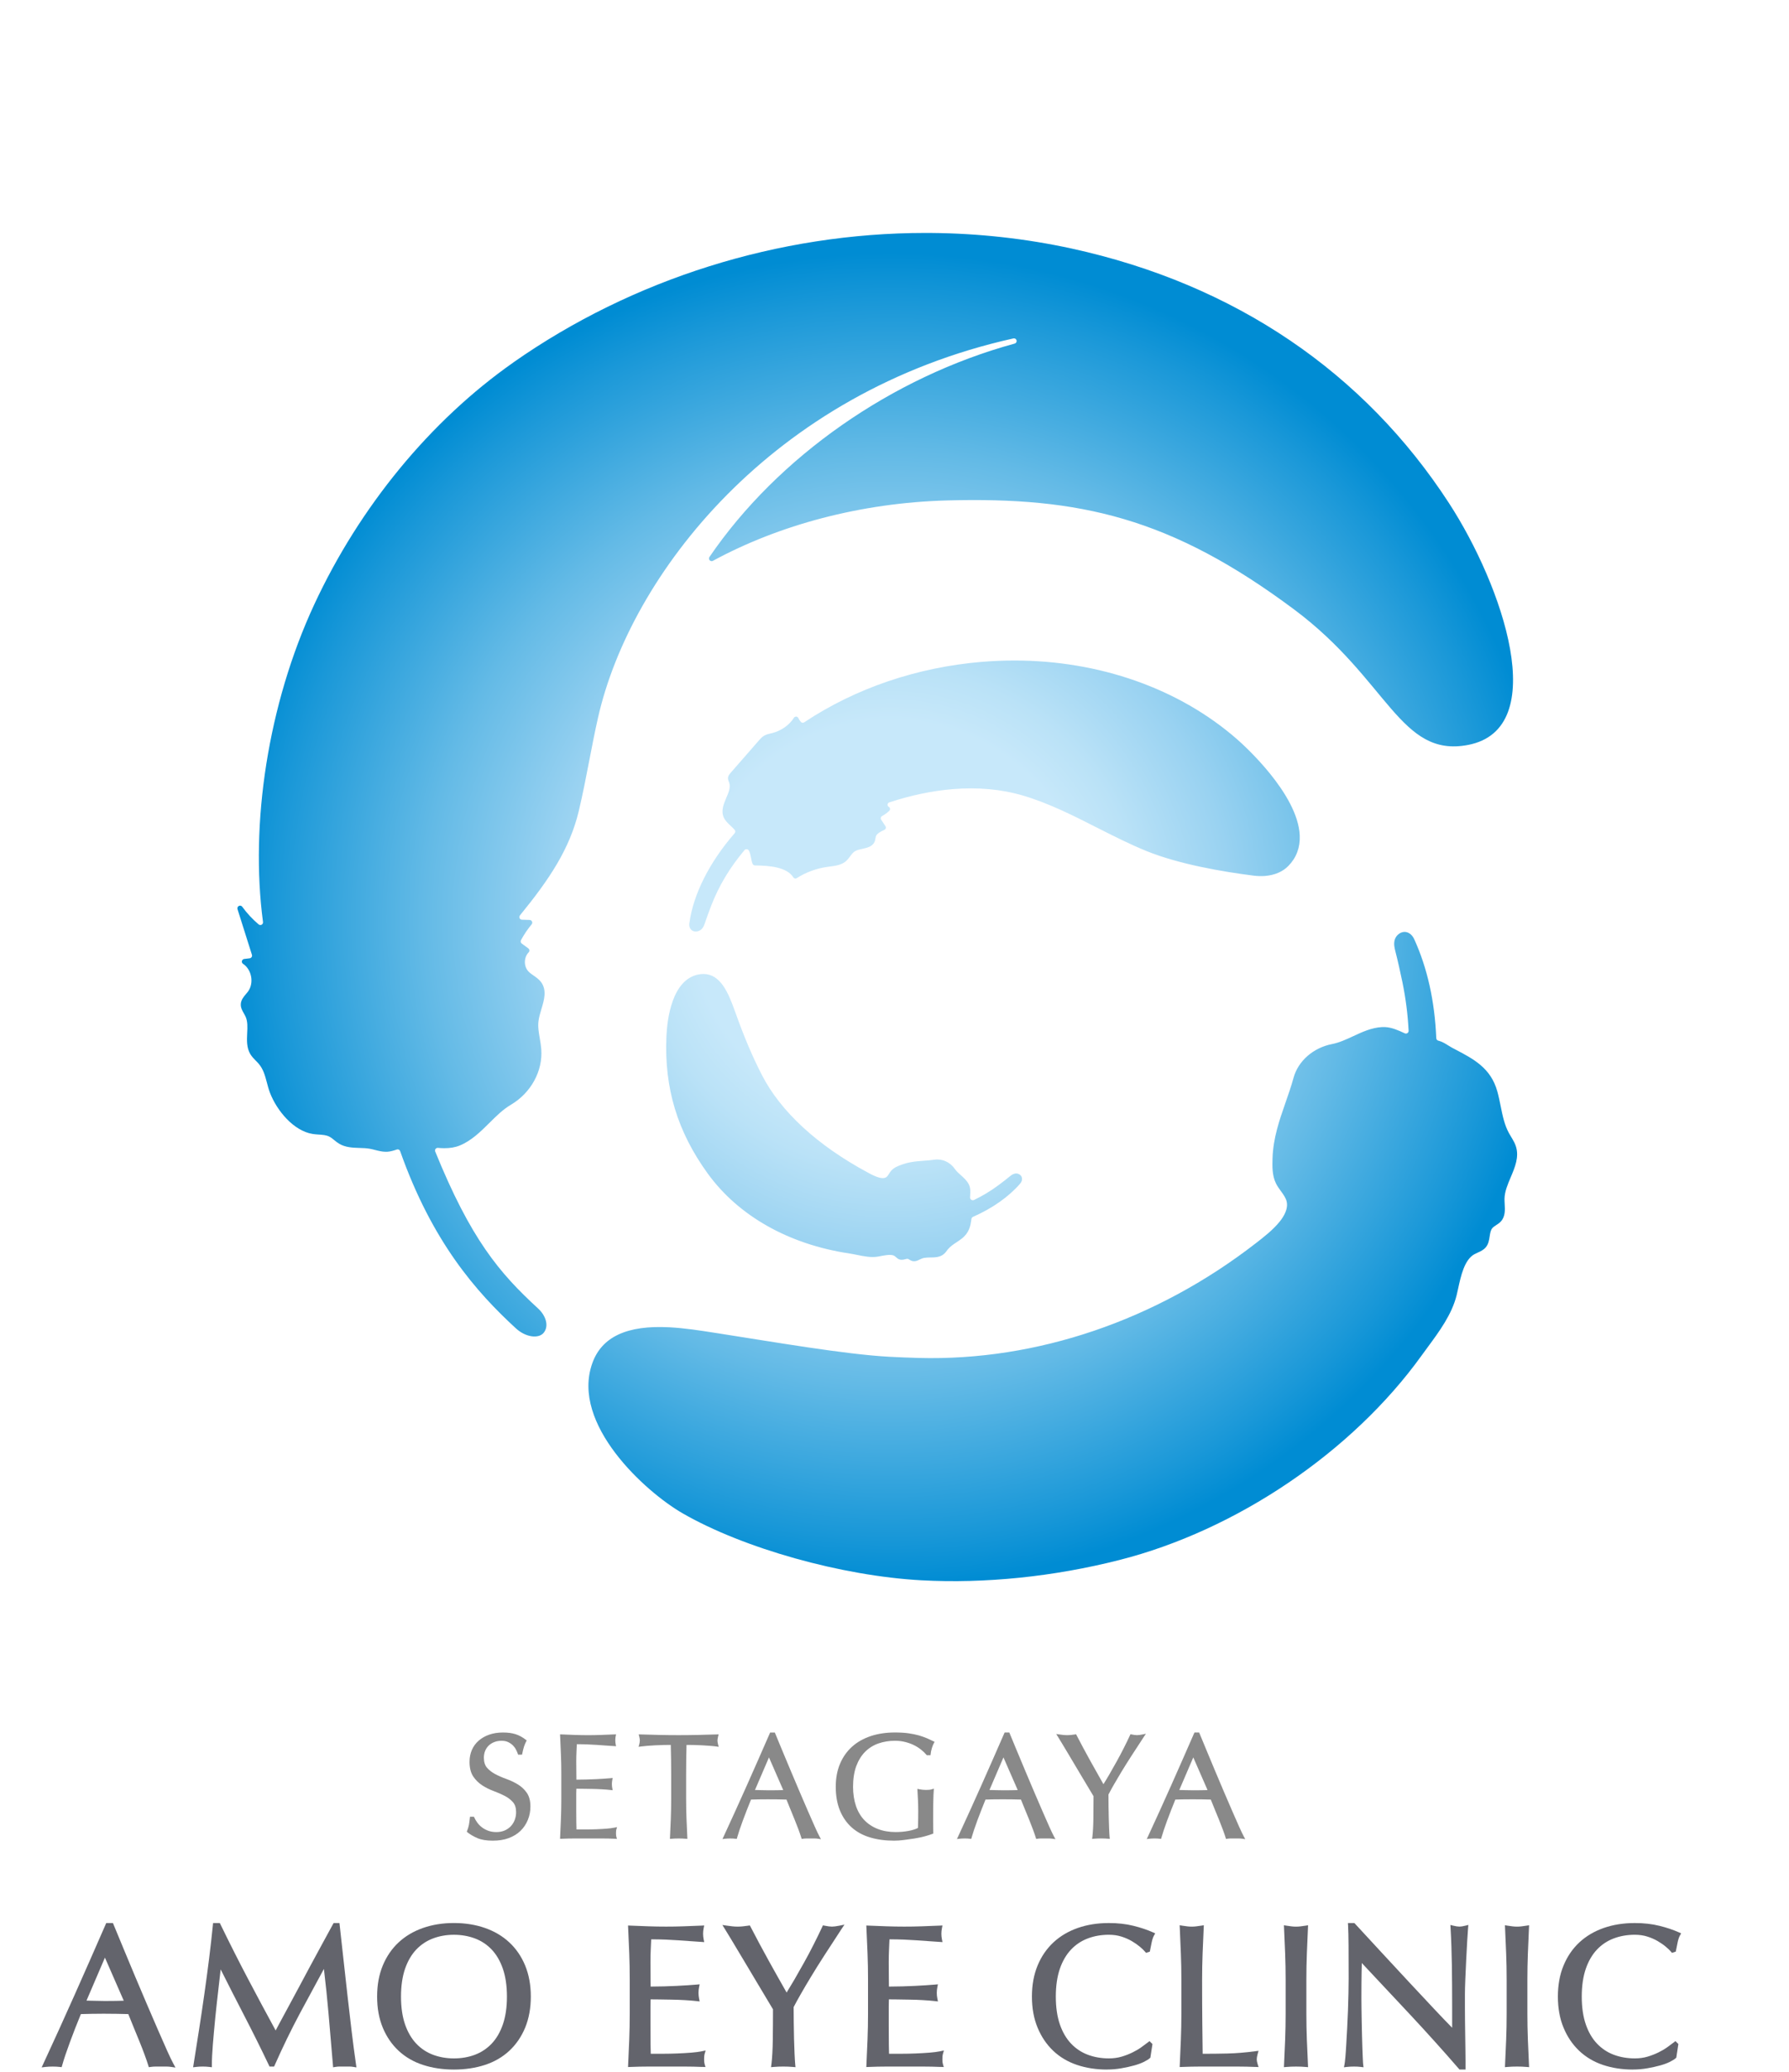 <?xml version="1.0" encoding="UTF-8"?>
<svg id="_レイヤー_2" data-name="レイヤー 2" xmlns="http://www.w3.org/2000/svg" xmlns:xlink="http://www.w3.org/1999/xlink" viewBox="0 0 139.3 161.001" width="139" height="161">
  <defs>
    <style>
      .cls-1 {
        fill: url(#_名称未設定グラデーション_6);
      }

      .cls-2 {
        fill: #898989;
      }

      .cls-3 {
        clip-path: url(#clippath);
      }

      .cls-4 {
        fill: none;
      }

      .cls-5 {
        fill: #63646c;
      }
    </style>
    <clipPath id="clippath">
      <path class="cls-4" d="M54.424,75.709c-2.118,.384-2.478,3.524-2.534,4.858-.171,3.997,.851,7.379,3.211,10.645,2.398,3.313,6.319,5.527,11.038,6.235,.191,.027,.386,.069,.58,.107,.542,.111,1.097,.226,1.646,.135l.406-.076c.477-.087,.755-.073,.908,.047,.022,.016,.044,.035,.062,.053,.091,.082,.182,.166,.317,.204,.087,.025,.184,.027,.291,.009,.047-.011,.095-.022,.142-.035,.047-.013,.078-.02,.109-.026,.091-.018,.158,.027,.189,.049,.056,.036,.118,.078,.196,.104,.095,.033,.196,.04,.302,.022,.129-.025,.244-.082,.353-.135,.058-.027,.104-.049,.147-.066,.053-.022,.113-.038,.18-.051,.149-.025,.317-.029,.477-.031,.176-.002,.357-.004,.531-.036,.211-.038,.384-.115,.522-.235,.078-.067,.14-.14,.189-.206l.045-.06c.031-.042,.053-.071,.076-.098,.18-.22,.422-.382,.679-.553,.135-.089,.269-.18,.395-.278,.584-.451,.693-1.002,.757-1.53,.009-.075,.056-.138,.126-.169,1.506-.662,2.773-1.555,3.666-2.583,.122-.14,.173-.306,.142-.457-.029-.142-.138-.257-.287-.309-.082-.029-.169-.036-.255-.02-.18,.035-.311,.144-.417,.231-.227,.187-.595,.471-.841,.655-.619,.462-1.252,.844-1.934,1.172-.016,.009-.035,.013-.055,.016-.051,.011-.107,0-.153-.029-.064-.04-.098-.111-.096-.186,.002-.06,.004-.124,.009-.189,.015-.271,.031-.549-.1-.815-.149-.307-.397-.524-.633-.735-.176-.158-.342-.304-.46-.477-.357-.524-.972-.81-1.566-.726-.28,.042-.559,.062-.83,.082-.337,.025-.684,.051-1.03,.115-.282,.051-.539,.122-.784,.217-.251,.096-.535,.206-.744,.444-.071,.078-.126,.164-.176,.246-.064,.102-.122,.195-.198,.251-.045,.035-.102,.058-.169,.071-.144,.026-.306-.005-.415-.035-.307-.086-.6-.244-.886-.398-3.91-2.109-6.752-4.725-8.216-7.567-.735-1.425-1.394-2.976-2.072-4.881l-.044-.118c-.52-1.47-1.139-2.887-2.447-2.887-.111,0-.227,.009-.349,.031m54.402-3.071c-.111,.111-.191,.247-.231,.393-.087,.327-.004,.649,.069,.937,.167,.64,.391,1.657,.531,2.334,.262,1.274,.42,2.516,.486,3.793,.004,.076-.033,.147-.093,.187-.04,.026-.086,.038-.129,.036-.027-.002-.055-.009-.078-.02-.551-.258-1.013-.457-1.539-.486-.082-.004-.166-.004-.249,.002-.799,.045-1.523,.38-2.221,.706-.562,.26-1.09,.506-1.654,.615-1.461,.286-2.636,1.315-2.996,2.624-.187,.68-.415,1.334-.637,1.967-.466,1.341-.95,2.725-1.001,4.317-.016,.593-.04,1.332,.275,1.959,.106,.211,.246,.404,.38,.588,.189,.26,.368,.506,.44,.782,.151,.588-.218,1.201-.555,1.612-.526,.642-1.206,1.17-1.863,1.679-7.734,5.995-17.043,9.162-26.215,8.917-.768-.02-1.552-.053-2.329-.093-3.435-.187-9.098-1.172-13.321-1.828l-.318-.049c-1.057-.166-2.254-.353-3.444-.417-3.318-.178-5.289,.742-6.02,2.813-1.674,4.734,4.13,9.997,7.035,11.673,4.738,2.731,12.391,4.881,18.604,5.218h.004c4.95,.266,10.276-.278,15.397-1.579,9.111-2.312,18.126-8.409,23.526-15.91,.151-.211,.307-.422,.464-.635,.937-1.27,1.905-2.585,2.276-4.082,.04-.155,.075-.326,.116-.511,.206-.957,.488-2.26,1.272-2.68,.071-.04,.146-.075,.222-.109,.246-.109,.484-.218,.659-.428,.211-.251,.258-.557,.302-.85,.038-.249,.073-.48,.207-.642,.076-.087,.184-.158,.298-.233,.124-.08,.251-.162,.36-.28,.36-.386,.331-.908,.304-1.37-.007-.149-.016-.284-.013-.415,.013-.553,.242-1.093,.484-1.665,.331-.784,.675-1.59,.397-2.425-.069-.211-.176-.404-.271-.564l-.091-.153c-.056-.091-.113-.184-.164-.28-.36-.651-.504-1.372-.657-2.134-.078-.38-.155-.764-.258-1.133-.506-1.812-1.83-2.509-3.233-3.246l-.313-.166c-.096-.051-.187-.107-.278-.166-.218-.136-.442-.278-.699-.351-.022-.007-.044-.011-.065-.016-.095-.022-.162-.104-.166-.198-.118-2.878-.695-5.469-1.714-7.703-.138-.304-.367-.509-.629-.56-.031-.007-.062-.011-.091-.013h-.036c-.191,0-.384,.086-.537,.238m-32.362-21.27c-5.056,.422-9.846,2.05-13.849,4.712-.029,.018-.062,.027-.093,.031-.058,.006-.118-.018-.162-.065-.082-.095-.151-.198-.202-.306-.031-.064-.095-.105-.164-.109-.004,.002-.005,.002-.009,.002-.082,.006-.135,.038-.166,.089-.357,.573-.997,1.022-1.714,1.201l-.107,.024c-.158,.038-.324,.076-.475,.16-.186,.102-.315,.249-.429,.38l-2.218,2.542c-.062,.073-.149,.173-.18,.304-.035,.151,.018,.282,.06,.388l.02,.056c.126,.36-.044,.762-.224,1.184-.207,.491-.424,.999-.206,1.508,.116,.273,.349,.489,.555,.679,.115,.109,.222,.209,.309,.313,.058,.073,.056,.178-.004,.249-1.976,2.274-3.231,4.769-3.531,7.023-.031,.222,.036,.417,.182,.533,.096,.078,.226,.115,.364,.102,.038-.002,.076-.009,.113-.018,.104-.029,.198-.08,.275-.147,.166-.151,.231-.355,.284-.517,.122-.369,.337-.946,.482-1.324,.609-1.572,1.434-2.949,2.596-4.334,.033-.042,.082-.064,.131-.069,.025-.002,.049,.002,.075,.007,.002,0,.025,.009,.027,.011,.04,.013,.073,.038,.098,.073,.076,.113,.131,.344,.189,.655,.071,.382,.129,.519,.306,.52,1.119,.009,2.469,.125,2.973,.928,.027,.044,.073,.073,.122,.086,.02,.004,.038,.005,.058,.004,.031-.002,.062-.013,.089-.031,.706-.453,1.528-.757,2.385-.877l.187-.025c.406-.051,.864-.111,1.206-.377,.16-.125,.273-.278,.382-.426,.115-.155,.222-.3,.373-.391,.155-.093,.371-.14,.58-.186,.355-.078,.755-.166,.93-.515,.051-.104,.069-.207,.084-.3,.011-.067,.022-.129,.035-.164,.082-.218,.371-.368,.662-.5,.053-.025,.089-.069,.106-.122,.016-.055,.007-.115-.024-.16l-.337-.511c-.031-.046-.04-.098-.027-.151,.013-.053,.045-.096,.093-.124,.209-.116,.398-.253,.564-.409,.055-.051,.075-.126,.055-.197-.015-.047-.045-.086-.091-.113-.066-.038-.102-.109-.095-.186,.009-.076,.06-.14,.131-.164,1.687-.553,3.346-.899,4.93-1.032,1.967-.164,3.819,.005,5.503,.506,1.994,.589,3.908,1.559,5.76,2.5,1.261,.639,2.56,1.297,3.857,1.823,2.547,1.028,5.931,1.606,8.323,1.907,.306,.04,.606,.046,.897,.024,.751-.064,1.375-.333,1.81-.782,.626-.642,.922-1.439,.884-2.36-.135-3.267-4.403-7.088-4.89-7.512-4.521-3.952-10.732-6.124-17.331-6.124-.835,0-1.676,.035-2.52,.105M39.968,28.059c-6.453,4.525-11.957,11.216-15.499,18.845-3.619,7.796-5.005,17.107-3.99,24.727,.011,.086-.031,.169-.106,.211-.033,.016-.067,.025-.102,.025-.047,0-.095-.018-.133-.049-.477-.406-.908-.868-1.277-1.375-.04-.053-.102-.086-.167-.086-.033,0-.066,.009-.095,.024-.093,.046-.135,.151-.106,.247l1.124,3.56c.018,.06,.009,.124-.024,.175-.035,.051-.089,.086-.149,.095l-.431,.053c-.086,.011-.156,.075-.176,.16-.02,.084,.016,.171,.089,.218,.322,.213,.551,.579,.628,1.002,.076,.424-.015,.846-.244,1.159-.047,.062-.1,.124-.151,.184-.187,.222-.393,.466-.409,.791-.016,.284,.122,.522,.244,.731,.047,.082,.087,.153,.12,.226,.18,.382,.158,.835,.133,1.312-.025,.528-.055,1.126,.244,1.625,.12,.2,.284,.368,.429,.515,.084,.084,.158,.158,.224,.237,.362,.426,.493,.922,.633,1.448,.069,.26,.138,.529,.24,.799,.542,1.421,1.858,2.984,3.32,3.218,.16,.027,.32,.038,.475,.049,.3,.018,.582,.038,.822,.156,.142,.069,.267,.173,.402,.284,.115,.095,.233,.189,.366,.269,.488,.295,1.044,.315,1.585,.333,.28,.007,.544,.018,.8,.062,.136,.025,.277,.058,.413,.095,.277,.071,.551,.14,.835,.142h.1c.275-.015,.526-.093,.759-.175,.022-.007,.047-.013,.071-.013,.031,.002,.06,.007,.087,.022,.049,.022,.087,.066,.107,.118,2.496,7.072,5.931,10.971,9.013,13.801,.786,.72,1.772,.806,2.152,.355,.451-.539,.176-1.352-.429-1.908-3.029-2.776-5.245-5.42-8.009-12.228-.025-.066-.011-.14,.031-.196,.042-.051,.102-.08,.167-.08h.015c.16,.015,.32,.024,.478,.025,.471,.004,.875-.066,1.232-.213,.908-.377,1.61-1.073,2.289-1.746,.546-.544,1.062-1.055,1.679-1.421,1.57-.926,2.502-2.631,2.369-4.341-.022-.28-.069-.553-.115-.821-.08-.473-.158-.919-.1-1.361,.036-.291,.126-.593,.22-.91,.222-.737,.449-1.496-.027-2.132-.158-.209-.367-.355-.568-.495-.151-.104-.306-.211-.422-.34-.362-.398-.347-1.086,.029-1.47,.042-.042,.064-.102,.058-.162-.005-.06-.036-.115-.086-.151l-.509-.375c-.082-.06-.107-.175-.058-.266,.235-.437,.515-.851,.83-1.23,.051-.062,.064-.146,.029-.217-.031-.073-.104-.12-.182-.124l-.602-.018c-.08-.002-.151-.049-.184-.12-.033-.073-.022-.156,.027-.217,2.307-2.831,3.877-5.18,4.583-8.136,.311-1.308,.568-2.642,.817-3.932,.213-1.103,.428-2.221,.675-3.309,2.502-11.105,13.483-25.356,32.349-29.557,.015-.005,.031-.007,.047-.005,.093,0,.176,.064,.198,.158,.029,.109-.036,.22-.146,.249-9.564,2.609-18.448,8.822-23.766,16.618-.055,.082-.047,.186,.018,.258,.038,.042,.095,.067,.151,.069,.036,0,.071-.009,.102-.027,5.129-2.787,11.511-4.521,18.242-4.703,10.281-.276,17.404,1.317,27.028,8.504,7.328,5.473,8.223,11.551,13.523,10.538,6.524-1.246,2.709-12.384-1.488-18.843-6.586-10.139-16.621-17.027-29.375-19.816-3.548-.773-7.225-1.182-10.925-1.213-.155-.002-.309-.002-.464-.002-11.42,0-22.8,3.573-32.091,10.09"/>
    </clipPath>
    <radialGradient id="_名称未設定グラデーション_6" data-name="名称未設定グラデーション 6" cx="190.198" cy="619.67" fx="190.198" fy="619.67" r="1.819" gradientTransform="translate(-5358.638 17755.422) scale(28.538 -28.538)" gradientUnits="userSpaceOnUse">
      <stop offset="0" stop-color="#c7e8fa"/>
      <stop offset=".298" stop-color="#c7e8fa"/>
      <stop offset=".374" stop-color="#bae2f7"/>
      <stop offset=".513" stop-color="#99d2f1"/>
      <stop offset=".7" stop-color="#63bae6"/>
      <stop offset=".925" stop-color="#1a98d8"/>
      <stop offset="1" stop-color="#008cd3"/>
    </radialGradient>
  </defs>
  <g id="_レイヤー_1-2" data-name="レイヤー 1">
    <g>
      <path class="cls-5" d="M13.331,160.797c-.136-.02-.267-.029-.388-.029h-.824c-.12,0-.249,.009-.386,.029l-.146,.02-.042-.138c-.071-.231-.169-.519-.293-.853-.116-.318-.251-.662-.408-1.05-.151-.368-.304-.74-.458-1.117-.14-.34-.273-.668-.395-.977-.295-.009-.595-.016-.895-.02-.337-.005-.68-.009-1.022-.009-.32,0-.637,.004-.944,.009-.273,.004-.553,.011-.833,.02-.315,.766-.602,1.505-.857,2.198-.273,.74-.469,1.328-.6,1.796l-.04,.14-.144-.018c-.169-.02-.357-.029-.555-.029-.2,0-.386,.009-.555,.029l-.302,.036,.127-.277c.83-1.79,1.654-3.606,2.452-5.4,.791-1.779,1.601-3.617,2.405-5.463l.045-.104h.52l.044,.106c.193,.468,.398,.964,.617,1.49l.189,.458c.28,.675,.569,1.366,.884,2.12,.293,.693,.595,1.408,.901,2.125,.304,.711,.588,1.372,.846,1.963,.258,.591,.497,1.137,.713,1.621,.209,.468,.382,.83,.515,1.075l.16,.298-.333-.049Zm-6.597-5.165c.187,.002,.384,.007,.586,.013,.287,.011,.568,.016,.833,.016,.324,0,.606-.002,.866-.007,.2-.004,.406-.009,.617-.015l-1.466-3.355-1.435,3.348Z"/>
      <path class="cls-5" d="M27.526,160.796c-.115-.02-.227-.029-.337-.029h-.73c-.109,0-.224,.009-.337,.029l-.184,.031-.015-.184c-.116-1.406-.231-2.754-.342-4.006-.098-1.13-.22-2.296-.36-3.473-.626,1.148-1.255,2.312-1.874,3.469-.682,1.279-1.341,2.634-1.958,4.032l-.045,.102h-.358l-.045-.096c-.615-1.292-1.27-2.609-1.947-3.915-.6-1.161-1.21-2.354-1.812-3.555-.053,.462-.111,.973-.18,1.572-.087,.744-.169,1.49-.242,2.216-.071,.724-.133,1.419-.186,2.063-.051,.633-.076,1.164-.076,1.577v.193l-.191-.024c-.158-.02-.335-.031-.522-.031-.189,0-.366,.011-.522,.031l-.226,.027,.036-.224c.136-.85,.277-1.743,.418-2.654,.146-.93,.286-1.874,.418-2.807,.133-.926,.258-1.863,.373-2.784,.115-.921,.213-1.799,.295-2.613l.015-.153h.524l.047,.095c.713,1.47,1.441,2.909,2.163,4.281,.682,1.297,1.401,2.638,2.138,3.99,.084-.158,.186-.348,.302-.568,.196-.367,.428-.793,.684-1.266,.251-.462,.529-.981,.83-1.543,.295-.555,.595-1.115,.901-1.685,.297-.555,.602-1.119,.91-1.679,.291-.533,.573-1.05,.837-1.536l.049-.089h.455l.016,.151c.107,.935,.215,1.905,.318,2.88,.096,.899,.198,1.817,.304,2.733,.089,.768,.184,1.586,.309,2.653,.106,.886,.22,1.761,.342,2.596l.033,.231-.229-.038Z"/>
      <path class="cls-5" d="M35.34,161.001c-.861,0-1.668-.12-2.396-.358-.735-.238-1.375-.609-1.903-1.101-.529-.491-.944-1.097-1.237-1.805-.293-.708-.44-1.521-.44-2.418s.147-1.71,.44-2.418c.293-.706,.708-1.314,1.237-1.805,.528-.491,1.166-.868,1.899-1.123,.728-.255,1.536-.384,2.4-.384,.875,0,1.688,.129,2.416,.384,.733,.255,1.372,.631,1.899,1.123,.528,.489,.944,1.097,1.237,1.805,.291,.708,.44,1.521,.44,2.418s-.149,1.71-.44,2.418c-.293,.708-.71,1.315-1.237,1.805-.528,.491-1.168,.862-1.903,1.101-.728,.238-1.541,.358-2.412,.358m0-10.496c-.575,0-1.123,.096-1.625,.286-.497,.186-.933,.477-1.303,.864-.369,.391-.662,.891-.871,1.492-.209,.608-.317,1.337-.317,2.172s.107,1.566,.317,2.172c.209,.6,.502,1.102,.871,1.492,.369,.388,.806,.679,1.303,.866,.5,.187,1.046,.284,1.625,.284,.588,0,1.141-.096,1.641-.284,.495-.187,.933-.478,1.303-.866,.369-.389,.662-.891,.87-1.492,.211-.606,.318-1.337,.318-2.172s-.107-1.566-.318-2.172c-.207-.599-.5-1.101-.87-1.492-.369-.388-.808-.679-1.303-.864-.504-.189-1.055-.286-1.641-.286"/>
      <path class="cls-5" d="M54.693,160.799c-.46-.02-.926-.031-1.383-.031h-2.816c-.462,0-.935,.011-1.406,.031l-.186,.007,.009-.186c.027-.611,.056-1.257,.086-1.978,.025-.653,.038-1.326,.038-2.005v-2.669c0-.679-.013-1.355-.038-2.012-.029-.724-.058-1.374-.086-1.987l-.009-.186,.186,.009c.489,.022,.944,.038,1.388,.053,.457,.016,.922,.024,1.384,.024s.924-.007,1.375-.024c.435-.013,.899-.031,1.379-.053l.217-.011-.042,.213c-.029,.146-.044,.291-.044,.433s.015,.287,.044,.433l.044,.216-.22-.015c-.377-.024-.666-.044-.911-.062-.262-.02-.537-.038-.868-.062-.302-.02-.637-.038-.997-.055-.322-.013-.702-.02-1.132-.022-.009,.264-.022,.528-.035,.784-.015,.297-.022,.639-.022,1.017,0,.4,.002,.797,.007,1.177,.004,.284,.005,.519,.007,.702,.386-.002,.739-.007,1.052-.016,.349-.009,.682-.022,.99-.038,.298-.015,.577-.031,.83-.047,.267-.016,.502-.033,.717-.053l.226-.022-.044,.224c-.029,.146-.044,.297-.044,.448,0,.144,.015,.289,.044,.433l.045,.229-.233-.027c-.26-.029-.564-.055-.93-.076-.337-.02-.695-.033-1.062-.038-.357-.005-.693-.011-1.01-.016-.227-.004-.422-.005-.582-.005-.002,.044-.004,.091-.005,.14-.005,.104-.007,.24-.007,.402v1.537c0,.588,.002,1.077,.007,1.457,.004,.295,.009,.526,.015,.702h.924c.389,0,.777-.009,1.15-.024,.369-.015,.726-.036,1.066-.062,.326-.025,.613-.064,.855-.113l.277-.058-.078,.271c-.016,.058-.027,.127-.033,.204-.004,.084-.007,.162-.007,.231,0,.147,.013,.267,.04,.355l.067,.229-.238-.011Z"/>
      <path class="cls-5" d="M60.066,160.609c.062-.533,.098-1.184,.107-1.939,.011-.795,.016-1.588,.016-2.358-.086-.144-.226-.378-.435-.728-.202-.337-.424-.708-.668-1.119l-.038-.062c-.231-.391-.475-.799-.73-1.226-.249-.417-.502-.839-.77-1.288-.255-.429-.471-.79-.659-1.101-.184-.306-.34-.56-.449-.735l-.193-.311,.362,.053c.151,.022,.287,.038,.42,.053,.135,.015,.271,.022,.409,.022s.275-.007,.408-.022c.133-.015,.271-.031,.422-.053l.12-.018,.055,.107c.471,.91,.948,1.801,1.419,2.651,.437,.791,.904,1.619,1.388,2.469,.187-.302,.386-.631,.591-.982,.262-.451,.522-.91,.773-1.363,.257-.46,.506-.931,.742-1.399,.242-.477,.466-.937,.666-1.368l.056-.122,.131,.027c.244,.049,.437,.073,.571,.073s.327-.024,.573-.073l.4-.082-.226,.34c-.478,.728-.928,1.417-1.334,2.049-.393,.609-.742,1.166-1.037,1.657-.311,.513-.569,.951-.79,1.339-.226,.393-.411,.731-.569,1.037,.002,.367,.004,.764,.009,1.183,.005,.473,.013,.891,.022,1.279,.011,.417,.024,.808,.04,1.161,.016,.366,.033,.644,.053,.853l.02,.204-.204-.018c-.233-.02-.484-.031-.746-.031s-.513,.011-.746,.031l-.207,.018,.024-.207Z"/>
      <path class="cls-5" d="M73.247,160.799c-.46-.02-.926-.031-1.383-.031h-2.816c-.462,0-.935,.011-1.406,.031l-.186,.007,.009-.186c.029-.613,.056-1.261,.086-1.978,.025-.651,.038-1.326,.038-2.005v-2.669c0-.679-.013-1.355-.038-2.012-.029-.722-.056-1.372-.086-1.987l-.009-.186,.186,.009c.491,.022,.944,.038,1.388,.053,.457,.016,.922,.024,1.384,.024s.924-.007,1.375-.024c.435-.013,.899-.031,1.379-.053l.217-.011-.042,.213c-.029,.146-.044,.291-.044,.433s.015,.287,.044,.433l.044,.216-.22-.015c-.377-.024-.666-.044-.911-.062-.262-.02-.537-.038-.868-.062-.302-.02-.637-.038-.997-.055-.322-.013-.702-.02-1.132-.022-.009,.264-.022,.528-.035,.784-.015,.297-.022,.639-.022,1.017,0,.402,.002,.799,.007,1.177,.004,.284,.005,.52,.007,.702,.386-.002,.739-.007,1.052-.016,.349-.009,.682-.022,.99-.038,.298-.015,.577-.031,.83-.047,.267-.016,.502-.033,.717-.053l.226-.022-.044,.224c-.029,.146-.044,.295-.044,.448,0,.144,.015,.289,.044,.433l.045,.229-.233-.027c-.26-.029-.564-.055-.93-.076-.337-.02-.695-.033-1.062-.038-.357-.005-.693-.011-1.01-.016-.227-.004-.422-.005-.582-.005-.002,.044-.004,.091-.005,.14-.005,.104-.007,.24-.007,.402v1.537c0,.589,.002,1.079,.007,1.457,.004,.295,.009,.526,.015,.702h.924c.389,0,.777-.009,1.15-.024,.369-.015,.726-.036,1.066-.062,.326-.025,.613-.064,.855-.113l.277-.058-.078,.271c-.016,.058-.027,.127-.033,.204-.004,.084-.007,.162-.007,.231,0,.147,.013,.267,.04,.355l.067,.229-.238-.011Z"/>
      <path class="cls-5" d="M86.188,161.001c-.831,0-1.612-.12-2.32-.358-.715-.24-1.339-.609-1.858-1.101-.517-.491-.928-1.099-1.219-1.805-.293-.706-.44-1.519-.44-2.418s.147-1.71,.44-2.416c.291-.708,.708-1.315,1.237-1.807,.528-.491,1.166-.868,1.899-1.123,.728-.255,1.541-.382,2.414-.382,.695,0,1.339,.071,1.912,.215,.569,.14,1.083,.313,1.528,.513l.169,.076-.093,.164c-.073,.129-.135,.311-.182,.54-.058,.277-.096,.468-.124,.617l-.018,.1-.298,.098-.075-.089c-.096-.116-.235-.249-.413-.397-.176-.147-.388-.293-.629-.435-.235-.136-.504-.255-.804-.349-.293-.093-.62-.14-.973-.14-.586,0-1.137,.096-1.639,.286-.497,.186-.935,.477-1.303,.866-.369,.389-.664,.891-.871,1.49-.209,.608-.317,1.337-.317,2.172s.107,1.566,.317,2.172c.207,.6,.502,1.102,.871,1.492,.368,.387,.806,.679,1.303,.866,.5,.187,1.052,.284,1.639,.284,.357,0,.688-.045,.986-.133,.306-.091,.589-.2,.842-.324,.255-.124,.488-.26,.69-.404,.211-.149,.388-.28,.529-.391l.118-.093,.231,.227-.164,1.062-.044,.04c-.104,.093-.262,.191-.482,.298-.213,.104-.46,.193-.759,.275-.291,.08-.617,.151-.972,.213-.36,.064-.742,.096-1.132,.096"/>
      <path class="cls-5" d="M97.755,160.799c-.473-.02-.95-.031-1.421-.031h-2.865c-.455,0-.937,.011-1.428,.031l-.186,.007,.009-.186c.029-.604,.056-1.243,.084-1.954,.027-.657,.04-1.334,.04-2.012v-2.671c0-.677-.013-1.352-.04-2.003-.027-.731-.056-1.388-.084-2.01l-.011-.207,.206,.033c.138,.02,.266,.038,.384,.053,.116,.015,.235,.022,.351,.022s.235-.007,.351-.022c.118-.015,.244-.031,.384-.053l.206-.033-.009,.207c-.035,.735-.062,1.392-.086,2.01-.025,.657-.038,1.332-.038,2.003,0,1.299,.004,2.44,.015,3.391,.009,.828,.018,1.636,.029,2.4,.671,0,1.323-.007,1.939-.022,.662-.016,1.388-.075,2.156-.178l.255-.033-.069,.247c-.047,.169-.071,.311-.071,.42,0,.098,.024,.222,.069,.369l.073,.231-.242-.011Z"/>
      <path class="cls-5" d="M99.982,160.621c.031-.662,.06-1.321,.086-1.954,.025-.664,.038-1.341,.038-2.012v-2.671c0-.671-.013-1.346-.038-2.003-.025-.626-.053-1.283-.086-2.01l-.009-.207,.206,.033c.14,.022,.266,.038,.382,.053,.116,.015,.235,.022,.351,.022,.118,0,.237-.007,.351-.022,.116-.015,.242-.031,.384-.053l.206-.033-.009,.207c-.033,.717-.06,1.374-.086,2.01-.025,.651-.038,1.326-.038,2.003v2.671c0,.677,.013,1.354,.038,2.012,.025,.639,.053,1.295,.086,1.954l.009,.195-.193-.016c-.233-.022-.484-.031-.748-.031-.262,0-.513,.009-.744,.031l-.195,.016,.009-.195Z"/>
      <path class="cls-5" d="M113.645,161.001l-.051-.058c-1.179-1.363-2.458-2.785-3.801-4.226-1.226-1.315-2.487-2.663-3.755-4.01-.005,.218-.011,.469-.018,.753-.009,.482-.015,1.15-.015,1.983,0,.218,.002,.489,.007,.804,.005,.322,.011,.659,.016,1.01,.005,.349,.013,.71,.024,1.07,.009,.331,.018,.66,.029,1.008,.011,.306,.022,.58,.033,.813,.011,.28,.022,.406,.029,.46l.027,.216-.218-.027c-.156-.02-.333-.029-.52-.029-.2,0-.388,.011-.555,.029l-.231,.029,.044-.229c.015-.069,.036-.222,.067-.559,.025-.282,.049-.617,.069-.995,.018-.353,.042-.755,.071-1.264,.025-.462,.045-.921,.062-1.363,.015-.451,.027-.899,.038-1.334,.011-.446,.015-.826,.015-1.161,0-.986-.002-1.848-.007-2.56-.005-.726-.018-1.246-.038-1.59l-.011-.18h.504l.049,.055c.631,.682,1.308,1.415,2.027,2.196,.719,.781,1.439,1.559,2.143,2.312,.735,.791,1.395,1.497,2.018,2.158,.509,.542,.97,1.024,1.374,1.435v-1.699c0-1.066-.007-2.132-.022-3.173-.016-1.017-.049-1.994-.102-2.904l-.013-.231,.226,.056c.189,.049,.353,.073,.486,.073,.111,0,.264-.024,.455-.073l.233-.058-.022,.24c-.02,.231-.044,.573-.069,1.019-.027,.477-.053,.966-.078,1.457-.027,.544-.049,1.042-.069,1.519-.02,.493-.031,.893-.031,1.19v.931c0,.349,.002,.719,.007,1.099l.018,1.321c.004,.326,.009,.633,.013,.922,.005,.302,.009,.619,.009,.881v.682h-.466Z"/>
      <path class="cls-5" d="M117.191,160.62c.029-.604,.058-1.243,.086-1.954,.025-.657,.038-1.334,.038-2.012v-2.671c0-.679-.013-1.352-.038-2.003-.029-.731-.056-1.388-.086-2.01l-.009-.207,.206,.033c.136,.02,.266,.038,.382,.053,.118,.015,.237,.022,.353,.022s.235-.007,.351-.022c.116-.015,.242-.031,.382-.053l.206-.033-.009,.207c-.033,.735-.06,1.392-.086,2.01-.025,.657-.038,1.332-.038,2.003v2.671c0,.671,.013,1.348,.038,2.012,.025,.629,.055,1.286,.086,1.954l.009,.195-.193-.016c-.233-.022-.484-.031-.746-.031-.264,0-.515,.009-.746,.031l-.195,.016,.009-.195Z"/>
      <path class="cls-5" d="M127.14,161.001c-.831,0-1.612-.12-2.321-.358-.715-.24-1.339-.611-1.856-1.101-.517-.491-.928-1.097-1.219-1.805-.293-.706-.44-1.519-.44-2.418s.147-1.712,.44-2.416c.291-.71,.708-1.317,1.235-1.807,.528-.491,1.168-.868,1.901-1.123,.728-.255,1.541-.382,2.414-.382,.695,0,1.337,.071,1.912,.215,.569,.14,1.083,.313,1.528,.513l.169,.076-.093,.164c-.073,.129-.135,.311-.182,.54-.047,.227-.089,.435-.124,.619l-.02,.098-.297,.098-.075-.089c-.096-.115-.235-.249-.413-.397-.176-.147-.389-.293-.629-.435-.235-.136-.506-.255-.804-.349-.293-.093-.62-.14-.973-.14-.586,0-1.137,.096-1.639,.286-.497,.186-.935,.477-1.304,.866s-.662,.891-.87,1.49c-.209,.606-.317,1.335-.317,2.172s.107,1.568,.317,2.172c.207,.6,.5,1.102,.871,1.492,.368,.387,.806,.679,1.303,.866,.5,.187,1.052,.284,1.639,.284,.357,0,.688-.045,.984-.133,.307-.091,.589-.2,.842-.324,.255-.124,.488-.26,.691-.404,.217-.155,.389-.282,.529-.391l.118-.095,.229,.229-.162,1.062-.045,.04c-.104,.095-.262,.191-.48,.298-.209,.102-.464,.195-.76,.275-.287,.078-.613,.151-.97,.213-.362,.064-.742,.096-1.132,.096"/>
      <path class="cls-2" d="M38.376,143.177c-.489,0-.893-.067-1.201-.198-.302-.131-.56-.28-.768-.448l-.062-.051,.029-.075c.067-.175,.113-.324,.138-.458,.025-.138,.049-.313,.073-.539l.011-.098h.307l.029,.065c.058,.129,.136,.264,.237,.4,.096,.133,.216,.255,.358,.364,.14,.107,.306,.196,.493,.266,.187,.067,.4,.102,.631,.102,.237,0,.451-.04,.64-.122,.189-.082,.351-.195,.482-.333,.131-.136,.233-.302,.306-.491,.071-.191,.107-.397,.107-.611,0-.326-.082-.584-.244-.77-.171-.195-.388-.36-.64-.491-.264-.135-.551-.262-.857-.375-.317-.116-.617-.266-.89-.442-.28-.18-.519-.413-.706-.693-.191-.286-.289-.67-.289-1.143,0-.335,.062-.646,.182-.924,.12-.278,.298-.522,.529-.724,.229-.2,.506-.358,.824-.469,.317-.111,.679-.167,1.072-.167,.378,0,.711,.045,.99,.136,.28,.093,.544,.237,.784,.428l.071,.058-.044,.08c-.065,.124-.12,.257-.166,.397-.045,.144-.091,.327-.135,.54l-.018,.087h-.306l-.025-.073c-.038-.104-.087-.216-.149-.337-.06-.116-.142-.224-.244-.324-.102-.098-.226-.182-.368-.249-.138-.066-.307-.098-.506-.098-.2,0-.386,.031-.553,.096-.166,.062-.313,.155-.437,.269-.12,.115-.216,.255-.284,.417-.067,.162-.1,.342-.1,.535,0,.331,.082,.593,.242,.779,.171,.196,.388,.364,.642,.499,.264,.14,.551,.266,.855,.373,.317,.115,.615,.255,.888,.418,.28,.167,.519,.387,.706,.651,.193,.271,.291,.635,.291,1.077,0,.366-.065,.717-.198,1.042-.131,.328-.326,.617-.577,.861s-.562,.435-.926,.566c-.358,.131-.771,.196-1.228,.196"/>
      <path class="cls-2" d="M47.886,143.028c-.337-.015-.682-.024-1.024-.024h-2.09c-.346,0-.697,.009-1.041,.024l-.122,.005,.005-.12c.022-.464,.044-.942,.064-1.466,.02-.489,.029-.99,.029-1.486v-1.979c0-.498-.009-.999-.029-1.492-.02-.529-.042-1.012-.064-1.474l-.005-.12,.122,.005c.34,.016,.688,.029,1.028,.04,.342,.013,.686,.018,1.026,.018,.338,0,.682-.005,1.021-.018,.337-.011,.68-.024,1.022-.04l.142-.005-.029,.136c-.02,.109-.031,.218-.031,.324,0,.107,.011,.216,.031,.324l.029,.14-.144-.009c-.271-.016-.486-.031-.675-.045-.202-.015-.417-.031-.642-.046-.226-.016-.475-.029-.74-.04-.242-.011-.529-.016-.855-.018-.007,.198-.016,.398-.025,.599-.011,.22-.018,.473-.018,.753,0,.298,.004,.593,.007,.873,.002,.22,.004,.398,.005,.537,.291-.002,.559-.005,.795-.013,.271-.007,.519-.016,.735-.027,.217-.011,.424-.024,.615-.035,.204-.013,.378-.025,.531-.04l.147-.015-.029,.146c-.022,.109-.033,.222-.033,.335,0,.105,.011,.215,.033,.324l.029,.147-.149-.016c-.2-.024-.431-.042-.691-.056-.258-.016-.524-.025-.79-.029-.264-.004-.513-.007-.748-.011-.18-.004-.329-.005-.448-.005,0,.038-.002,.078-.004,.118-.005,.078-.007,.18-.007,.3v1.139c0,.437,.004,.799,.007,1.081,.002,.22,.007,.4,.013,.537h.7c.286,0,.573-.007,.851-.018,.278-.011,.544-.025,.791-.045,.244-.018,.457-.047,.635-.084l.18-.038-.051,.176c-.013,.044-.022,.095-.025,.155-.004,.062-.005,.12-.005,.171,0,.111,.011,.202,.031,.267l.044,.149-.155-.007Z"/>
      <path class="cls-2" d="M52.169,142.912c.022-.455,.042-.93,.064-1.45,.018-.491,.029-.993,.029-1.492v-1.979c0-.75-.011-1.514-.033-2.272-.167,.002-.34,.004-.519,.005-.218,.005-.438,.013-.651,.024-.22,.011-.433,.025-.631,.04-.198,.015-.38,.035-.539,.056l-.167,.024,.045-.162c.035-.127,.053-.24,.053-.338,0-.076-.018-.187-.053-.329l-.036-.142,.146,.005c.502,.015,1.001,.027,1.485,.04,.484,.011,.982,.016,1.481,.016s.999-.005,1.483-.016c.484-.013,.982-.025,1.483-.04l.146-.005-.035,.142c-.036,.142-.055,.257-.055,.34,0,.091,.018,.2,.053,.327l.045,.162-.166-.024c-.158-.022-.34-.042-.54-.056-.198-.015-.411-.029-.629-.04-.215-.011-.433-.018-.653-.024-.176-.002-.351-.004-.519-.005-.02,.746-.031,1.508-.031,2.272v1.979c0,.513,.011,1.015,.029,1.492,.02,.515,.04,.99,.064,1.45l.005,.126-.126-.011c-.171-.015-.357-.022-.555-.022-.196,0-.384,.007-.553,.022l-.126,.011,.005-.126Z"/>
      <path class="cls-2" d="M63.703,143.026c-.1-.015-.196-.022-.289-.022h-.609c-.091,0-.189,.007-.289,.022l-.095,.015-.027-.091c-.055-.18-.127-.393-.216-.633-.096-.26-.198-.522-.304-.779-.093-.227-.187-.458-.282-.691l-.056-.136c-.111-.271-.209-.511-.297-.735-.229-.005-.455-.011-.675-.015-.257-.004-.511-.005-.757-.005-.231,0-.466,.002-.7,.005-.198,.004-.409,.009-.629,.015-.233,.573-.449,1.124-.639,1.639-.198,.535-.347,.984-.446,1.334l-.025,.091-.095-.013c-.124-.015-.262-.022-.413-.022-.149,0-.287,.007-.411,.022l-.196,.024,.084-.178c.609-1.317,1.221-2.665,1.818-4.004,.595-1.335,1.193-2.698,1.783-4.05l.029-.066h.364l.626,1.512c.22,.528,.44,1.057,.657,1.57,.22,.524,.444,1.055,.668,1.577,.229,.539,.435,1.013,.626,1.454,.176,.406,.355,.81,.529,1.203,.153,.344,.282,.613,.382,.799l.104,.193-.217-.033Zm-4.916-3.797c.147,.002,.3,.005,.458,.011,.213,.007,.42,.011,.619,.011,.211,0,.428-.002,.642-.005,.167-.004,.327-.007,.48-.011l-1.11-2.543-1.09,2.538Z"/>
      <path class="cls-2" d="M69.626,143.177c-.69,0-1.323-.086-1.879-.253-.56-.167-1.046-.433-1.439-.788-.395-.355-.702-.802-.915-1.33-.211-.524-.318-1.137-.318-1.825,0-.664,.111-1.266,.331-1.787,.218-.522,.535-.972,.937-1.334,.4-.362,.891-.64,1.461-.83,.564-.186,1.197-.28,1.881-.28,.393,0,.748,.02,1.057,.064,.306,.044,.582,.1,.821,.169,.237,.071,.448,.146,.628,.224s.34,.153,.478,.222l.104,.051-.058,.102c-.056,.1-.109,.231-.156,.391-.047,.162-.08,.313-.093,.451l-.011,.1h-.289l-.033-.04c-.109-.131-.249-.266-.417-.398-.166-.133-.353-.251-.555-.351-.202-.098-.431-.182-.68-.244-.247-.064-.515-.095-.795-.095-.46,0-.895,.071-1.294,.211-.393,.14-.74,.358-1.03,.648-.289,.291-.52,.664-.688,1.112-.167,.451-.251,.993-.251,1.614,0,.544,.075,1.044,.224,1.483,.147,.437,.366,.808,.648,1.106,.284,.297,.635,.531,1.044,.691,.411,.164,.882,.246,1.403,.246,.16,0,.327-.007,.497-.022,.175-.015,.342-.038,.502-.067,.158-.029,.309-.067,.448-.113,.109-.035,.207-.076,.287-.12,.007-.209,.013-.42,.016-.628,.004-.227,.005-.462,.005-.7,0-.266-.005-.535-.018-.801-.011-.249-.024-.502-.04-.77l-.007-.144,.14,.029c.182,.036,.36,.055,.529,.055,.084,0,.166-.004,.244-.011,.075-.005,.149-.02,.22-.042l.155-.045-.015,.162c-.015,.169-.025,.438-.033,.826-.009,.377-.013,.882-.013,1.499,0,.153,.002,.309,.005,.464,.005,.158,.007,.317,.007,.469v.075l-.071,.027c-.166,.064-.373,.129-.615,.195-.246,.065-.509,.12-.784,.164-.266,.04-.54,.08-.819,.115-.277,.035-.531,.053-.757,.053"/>
      <path class="cls-2" d="M81.961,143.026c-.1-.015-.196-.022-.289-.022h-.609c-.093,0-.189,.007-.289,.022l-.093,.015-.027-.091c-.053-.171-.124-.378-.218-.633-.089-.244-.191-.506-.302-.779l-.34-.828c-.098-.238-.195-.478-.297-.735-.227-.005-.455-.011-.673-.015-.258-.004-.513-.005-.759-.005-.231,0-.466,.002-.7,.005-.2,.004-.406,.009-.629,.015-.235,.577-.449,1.128-.639,1.639-.196,.533-.346,.982-.446,1.334l-.025,.091-.095-.013c-.124-.015-.262-.022-.411-.022-.151,0-.289,.007-.413,.022l-.196,.024,.084-.178c.609-1.319,1.223-2.665,1.818-4.004,.584-1.312,1.184-2.674,1.783-4.05l.029-.066h.364l.029,.067c.146,.351,.3,.726,.464,1.123l.135,.322c.218,.528,.438,1.057,.655,1.57,.211,.502,.429,1.017,.668,1.577,.229,.537,.435,1.013,.626,1.454,.206,.471,.378,.864,.529,1.203,.155,.347,.284,.615,.382,.799l.106,.193-.218-.033Zm-4.916-3.797c.147,.002,.3,.005,.458,.011,.213,.007,.42,.011,.619,.011,.213,0,.428-.002,.642-.005,.169-.004,.327-.007,.48-.011l-1.11-2.543-1.09,2.538Z"/>
      <path class="cls-2" d="M85.055,142.905c.045-.391,.073-.875,.08-1.439,.007-.571,.011-1.161,.011-1.752-.076-.131-.186-.313-.324-.544-.149-.249-.315-.526-.495-.828-.18-.304-.369-.622-.569-.955l-.107-.18c-.16-.269-.315-.528-.462-.777l-.031-.051c-.169-.282-.32-.537-.458-.764-.162-.269-.271-.446-.333-.546l-.124-.2,.233,.033c.109,.016,.211,.029,.313,.04,.1,.011,.204,.016,.306,.016s.204-.005,.304-.016c.104-.011,.207-.025,.313-.04l.078-.011,.035,.069c.342,.66,.695,1.321,1.052,1.965,.324,.584,.673,1.206,1.042,1.854,.146-.229,.297-.482,.453-.75,.193-.333,.386-.673,.573-1.012,.187-.337,.373-.686,.551-1.039,.169-.335,.337-.677,.493-1.015l.036-.078,.086,.018c.182,.036,.326,.055,.428,.055,.1,0,.244-.018,.428-.055l.258-.053-.146,.22c-.395,.602-.719,1.099-.99,1.519-.291,.451-.549,.866-.77,1.228-.211,.351-.408,.684-.586,.993-.16,.28-.302,.539-.422,.771,0,.277,.002,.573,.005,.882,.004,.302,.009,.611,.018,.948,.007,.309,.016,.599,.029,.861,.009,.253,.024,.466,.038,.633l.013,.133-.131-.013c-.171-.015-.357-.022-.555-.022-.196,0-.384,.007-.555,.022l-.135,.013,.016-.135Z"/>
      <path class="cls-2" d="M96.742,143.026c-.1-.015-.196-.022-.289-.022h-.609c-.093,0-.189,.007-.289,.022l-.093,.015-.027-.091c-.053-.171-.124-.378-.218-.633-.089-.244-.191-.506-.302-.779l-.34-.828c-.098-.238-.195-.48-.297-.735-.227-.005-.455-.011-.673-.015-.258-.004-.513-.005-.759-.005-.231,0-.466,.002-.7,.005-.2,.004-.406,.009-.629,.015-.235,.577-.449,1.128-.639,1.639-.196,.533-.346,.982-.446,1.334l-.025,.091-.093-.013c-.126-.015-.264-.022-.413-.022-.151,0-.289,.007-.413,.022l-.196,.024,.084-.178c.609-1.319,1.223-2.665,1.818-4.004,.582-1.31,1.183-2.673,1.783-4.05l.029-.066h.364l.029,.067c.149,.36,.307,.746,.478,1.153l.12,.291c.218,.528,.438,1.057,.655,1.57,.211,.502,.429,1.017,.668,1.577,.229,.539,.435,1.013,.626,1.454,.206,.471,.378,.864,.529,1.203,.155,.347,.284,.615,.382,.799l.106,.193-.218-.033Zm-4.916-3.797c.147,.002,.3,.005,.458,.011,.213,.007,.42,.011,.619,.011,.213,0,.428-.002,.642-.005,.169-.004,.327-.007,.48-.011l-1.11-2.543-1.09,2.538Z"/>
      <g class="cls-3">
        <rect class="cls-1" x="9.903" y="9.682" width="119.494" height="121.769" transform="translate(-11.471 13.557) rotate(-10.276)"/>
      </g>
    </g>
  </g>
</svg>
